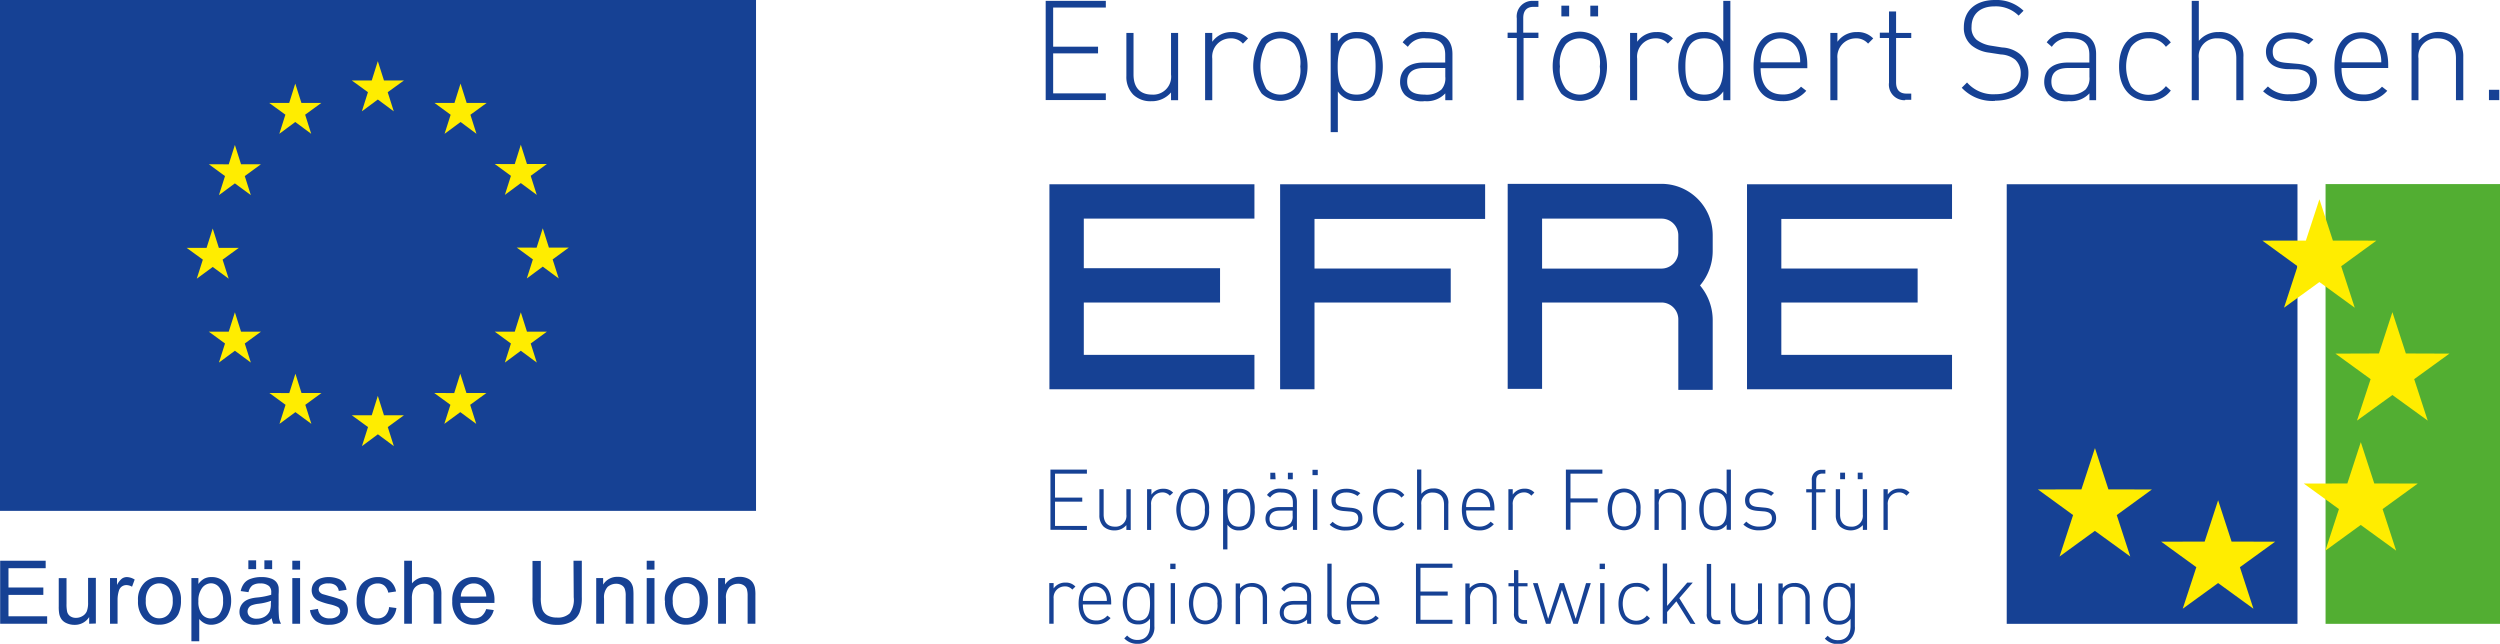 <svg id="Ebene_1" data-name="Ebene 1" xmlns="http://www.w3.org/2000/svg" xmlns:xlink="http://www.w3.org/1999/xlink" viewBox="0 0 321.32 82.75"><defs><style>.cls-1{fill:none;}.cls-2{fill:#52ae32;}.cls-3{fill:#164194;}.cls-4{fill:#ffed00;}.cls-5{clip-path:url(#clip-path);}</style><clipPath id="clip-path" transform="translate(-137.05 -87.12)"><rect class="cls-1" width="595.28" height="255.12"/></clipPath></defs><rect class="cls-2" x="298.9" y="23.66" width="22.42" height="56.52"/><rect class="cls-3" x="257.92" y="23.68" width="37.37" height="56.5"/><polygon class="cls-4" points="299.84 30.92 298.11 25.61 296.37 30.92 290.78 30.93 295.3 34.22 293.56 39.55 298.11 36.25 302.65 39.55 300.91 34.22 305.43 30.93 299.84 30.92"/><polygon class="cls-4" points="309.22 45.43 307.49 40.12 305.76 45.43 300.17 45.45 304.69 48.73 302.94 54.06 307.49 50.77 312.03 54.06 310.29 48.73 314.82 45.45 309.22 45.43"/><polygon class="cls-4" points="305.16 62.14 303.43 56.83 301.7 62.14 296.1 62.15 300.62 65.43 298.88 70.77 303.42 67.47 307.97 70.77 306.23 65.43 310.75 62.15 305.16 62.14"/><polygon class="cls-4" points="286.82 69.61 285.09 64.3 283.36 69.61 277.77 69.62 282.29 72.9 280.54 78.24 285.09 74.94 289.63 78.24 287.89 72.9 292.42 69.62 286.82 69.61"/><polygon class="cls-4" points="270.99 62.9 269.26 57.59 267.52 62.9 261.93 62.91 266.45 66.2 264.71 71.53 269.25 68.23 273.8 71.53 272.06 66.2 276.58 62.91 270.99 62.9"/><g class="cls-5"><path class="cls-3" d="M276.75,155.24v-.52h-4.1V151.6h3.5v-.52h-3.5V148h4.1v-.52h-4.69v7.73Zm5.63,0V150h-.56v3.24a1.39,1.39,0,0,1-1.47,1.57c-.94,0-1.45-.56-1.45-1.57V150h-.55v3.34a2,2,0,0,0,.54,1.46,2,2,0,0,0,1.39.49,1.92,1.92,0,0,0,1.54-.68v.62Zm5.45-4.8a1.64,1.64,0,0,0-1.26-.5,1.78,1.78,0,0,0-1.53.76V150h-.56v5.23H285V152a1.44,1.44,0,0,1,1.4-1.59,1.21,1.21,0,0,1,1,.42Zm4.62,2.19a2.89,2.89,0,0,0-.65-2.11,2.12,2.12,0,0,0-2.91,0,3.73,3.73,0,0,0,0,4.21,2.14,2.14,0,0,0,2.91,0,2.88,2.88,0,0,0,.65-2.1m-.55,0a2.44,2.44,0,0,1-.47,1.74,1.53,1.53,0,0,1-2.17,0,3.47,3.47,0,0,1,0-3.49,1.53,1.53,0,0,1,2.17,0,2.45,2.45,0,0,1,.47,1.75m6.41,0a3.15,3.15,0,0,0-.67-2.23,1.84,1.84,0,0,0-1.28-.46,1.72,1.72,0,0,0-1.55.74V150h-.56v7.73h.56v-3.17a1.71,1.71,0,0,0,1.55.73,1.83,1.83,0,0,0,1.28-.45,3.14,3.14,0,0,0,.67-2.22m-.55,0c0,1.08-.2,2.19-1.48,2.19s-1.47-1.11-1.47-2.19.19-2.2,1.47-2.2,1.48,1.11,1.48,2.2m5.45-4.74h-.63v.84h.63Zm-2.26,0h-.63v.84H301Zm2.79,7.35v-3.58c0-1.1-.65-1.72-2-1.72a2,2,0,0,0-1.85.81l.41.34a1.49,1.49,0,0,1,1.44-.66c1.06,0,1.48.45,1.48,1.28v.59h-1.7c-1.14,0-1.82.55-1.82,1.51a1.49,1.49,0,0,0,.38,1,2.62,2.62,0,0,0,3.14-.11v.52Zm-.55-1.82a1.33,1.33,0,0,1-.3,1,1.75,1.75,0,0,1-1.3.4c-.94,0-1.37-.33-1.37-1s.44-1.06,1.34-1.06h1.63Zm3.23-5.91h-.68v.69h.68Zm-.06,2.5h-.56v5.23h.56Zm5.8,3.74c0-1-.66-1.29-1.53-1.36l-.84-.08c-.74-.07-1.07-.34-1.07-.88s.48-1,1.34-1a2.37,2.37,0,0,1,1.46.45l.37-.37a3,3,0,0,0-1.83-.56c-1.14,0-1.88.59-1.88,1.49s.52,1.28,1.57,1.37l.87.07c.69.07,1,.34,1,.88,0,.71-.55,1.07-1.57,1.07a2.26,2.26,0,0,1-1.72-.64l-.38.38a2.87,2.87,0,0,0,2.12.74c1.28,0,2.09-.59,2.09-1.55m5.39.75-.38-.34a1.6,1.6,0,0,1-1.35.66,1.63,1.63,0,0,1-1.39-.7,3.28,3.28,0,0,1,0-3,1.63,1.63,0,0,1,1.39-.7,1.6,1.6,0,0,1,1.35.66l.38-.34a2.06,2.06,0,0,0-1.73-.81c-1.42,0-2.3,1-2.3,2.69s.88,2.67,2.3,2.67a2,2,0,0,0,1.73-.8m5.65.74V151.9a1.8,1.8,0,0,0-1.93-2,1.93,1.93,0,0,0-1.54.69v-3.12h-.55v7.73h.55V152a1.39,1.39,0,0,1,1.47-1.57c.94,0,1.45.56,1.45,1.57v3.24Zm5.93-2.5v-.25c0-1.59-.79-2.55-2.09-2.55s-2.1,1-2.1,2.69.78,2.67,2.22,2.67a2.33,2.33,0,0,0,1.89-.8l-.41-.32a1.82,1.82,0,0,1-1.44.63c-1.11,0-1.71-.74-1.71-2.07Zm-.55-.44h-3.09a2.42,2.42,0,0,1,.19-1,1.48,1.48,0,0,1,2.71,0,2.59,2.59,0,0,1,.19,1m5.68-1.86a1.6,1.6,0,0,0-1.25-.5,1.78,1.78,0,0,0-1.53.76V150h-.56v5.23h.56V152a1.44,1.44,0,0,1,1.39-1.59,1.18,1.18,0,0,1,1,.42ZM343,148v-.52h-4.69v7.73h.59v-3.51h3.49v-.52h-3.49V148Zm4.9,4.6a2.85,2.85,0,0,0-.66-2.11,2.12,2.12,0,0,0-2.91,0,3.73,3.73,0,0,0,0,4.21,2.14,2.14,0,0,0,2.91,0,2.84,2.84,0,0,0,.66-2.1m-.56,0a2.4,2.4,0,0,1-.47,1.74,1.48,1.48,0,0,1-1.08.45,1.52,1.52,0,0,1-1.09-.45,3.54,3.54,0,0,1,0-3.49,1.52,1.52,0,0,1,1.09-.45,1.48,1.48,0,0,1,1.08.45,2.41,2.41,0,0,1,.47,1.75m6.39,2.61V151.9a2,2,0,0,0-.55-1.46,2.12,2.12,0,0,0-2.93.19V150h-.55v5.23h.55V152a1.39,1.39,0,0,1,1.48-1.57c.93,0,1.44.56,1.44,1.57v3.24Zm5.79,0v-7.73h-.55v3.17a1.75,1.75,0,0,0-1.56-.74,1.86,1.86,0,0,0-1.28.46,4,4,0,0,0,0,4.45,1.85,1.85,0,0,0,1.28.45,1.74,1.74,0,0,0,1.56-.73v.67Zm-.55-2.61c0,1.08-.2,2.19-1.48,2.19s-1.47-1.11-1.47-2.19.19-2.2,1.47-2.2,1.48,1.11,1.48,2.2m6.36,1.12c0-1-.66-1.29-1.53-1.36l-.85-.08c-.74-.07-1.06-.34-1.06-.88s.48-1,1.34-1a2.37,2.37,0,0,1,1.46.45l.37-.37a3.06,3.06,0,0,0-1.83-.56c-1.15,0-1.89.59-1.89,1.49s.53,1.28,1.58,1.37l.87.07c.68.07,1,.34,1,.88,0,.71-.56,1.07-1.58,1.07a2.22,2.22,0,0,1-1.71-.64l-.38.38a2.85,2.85,0,0,0,2.11.74c1.29,0,2.1-.59,2.1-1.55m6.33-3.33V150h-1.18v-1.14c0-.54.25-.87.8-.87h.38v-.49h-.48a1.22,1.22,0,0,0-1.26,1.37V150h-.72v.41h.72v4.82h.56v-4.82Zm4.79-2.53h-.63v.84h.63Zm-2.26,0h-.63v.84h.63Zm2.83,7.35V150h-.55v3.24a1.4,1.4,0,0,1-1.48,1.57c-.93,0-1.44-.56-1.44-1.57V150H373v3.34a2,2,0,0,0,.55,1.46,2.14,2.14,0,0,0,2.93-.19v.62Zm5.45-4.8a1.64,1.64,0,0,0-1.26-.5,1.78,1.78,0,0,0-1.53.76V150h-.55v5.23h.55V152a1.44,1.44,0,0,1,1.4-1.59,1.19,1.19,0,0,1,1,.42l.4-.41" transform="translate(-137.05 -87.12)"/><path class="cls-3" d="M275.27,162.51A1.64,1.64,0,0,0,274,162a1.8,1.8,0,0,0-1.53.75v-.69h-.56v5.23h.56v-3.22a1.43,1.43,0,0,1,1.4-1.58,1.2,1.2,0,0,1,1,.41Zm4.6,2.3v-.25c0-1.6-.79-2.55-2.1-2.55s-2.09,1-2.09,2.68.78,2.68,2.22,2.68a2.35,2.35,0,0,0,1.89-.81l-.41-.32a1.8,1.8,0,0,1-1.44.63c-1.11,0-1.71-.74-1.71-2.06Zm-.56-.45h-3.08a2.42,2.42,0,0,1,.19-1,1.49,1.49,0,0,1,2.71,0,2.43,2.43,0,0,1,.18,1m6.11,3.24v-5.53h-.56v.67a1.73,1.73,0,0,0-1.55-.73,1.83,1.83,0,0,0-1.28.45,4,4,0,0,0,0,4.45,1.79,1.79,0,0,0,1.28.46,1.72,1.72,0,0,0,1.55-.74v.93c0,1-.49,1.81-1.58,1.81a1.72,1.72,0,0,1-1.36-.57l-.37.37a2.26,2.26,0,0,0,1.73.7,2.08,2.08,0,0,0,2.14-2.27m-.56-2.91c0,1.08-.19,2.19-1.47,2.19s-1.48-1.11-1.48-2.19.2-2.19,1.48-2.19,1.47,1.1,1.47,2.19m3.28-5.12h-.68v.69h.68Zm-.07,2.5h-.55v5.23h.55Zm6,2.62a2.89,2.89,0,0,0-.65-2.11,2.14,2.14,0,0,0-2.91,0,3.73,3.73,0,0,0,0,4.21,2.12,2.12,0,0,0,2.91,0,2.87,2.87,0,0,0,.65-2.1m-.55,0a2.44,2.44,0,0,1-.47,1.74,1.53,1.53,0,0,1-2.17,0,3.47,3.47,0,0,1,0-3.49,1.56,1.56,0,0,1,2.17,0,2.45,2.45,0,0,1,.47,1.75m6.38,2.61V164a2,2,0,0,0-.54-1.45,2.13,2.13,0,0,0-2.93.18v-.62h-.56v5.23h.56v-3.24a1.38,1.38,0,0,1,1.47-1.56c.94,0,1.45.55,1.45,1.56v3.24Zm5.67,0v-3.58c0-1.1-.66-1.71-2-1.71a2,2,0,0,0-1.84.8l.4.35a1.49,1.49,0,0,1,1.44-.66c1.07,0,1.48.44,1.48,1.28v.58h-1.69c-1.14,0-1.83.55-1.83,1.51a1.5,1.5,0,0,0,.39,1,2.56,2.56,0,0,0,3.13-.11v.52Zm-.56-1.82a1.37,1.37,0,0,1-.29,1,1.72,1.72,0,0,1-1.3.4c-.95,0-1.37-.33-1.37-1s.43-1.05,1.33-1.05H305Zm4.33,1.82v-.48H309c-.62,0-.8-.3-.8-.88v-6.37h-.55V166a1.19,1.19,0,0,0,1.26,1.35Zm5-2.49v-.25c0-1.6-.8-2.55-2.1-2.55s-2.09,1-2.09,2.68.78,2.68,2.22,2.68a2.35,2.35,0,0,0,1.89-.81l-.41-.32a1.82,1.82,0,0,1-1.45.63c-1.1,0-1.7-.74-1.7-2.06Zm-.56-.45h-3.08a2.43,2.43,0,0,1,.18-1,1.5,1.5,0,0,1,2.72,0,2.43,2.43,0,0,1,.18,1m9.95,2.94v-.52h-4.11v-3.11h3.5v-.52h-3.5V160.1h4.11v-.53h-4.69v7.73Zm5.68,0V164a1.93,1.93,0,0,0-.54-1.45,1.89,1.89,0,0,0-1.39-.5,1.92,1.92,0,0,0-1.54.68v-.62h-.55v5.23H326v-3.24a1.39,1.39,0,0,1,1.48-1.56c.93,0,1.44.55,1.44,1.56v3.24Zm3.91,0v-.48H333c-.55,0-.8-.33-.8-.87v-3.47h1.18v-.41h-1.18V160.4h-.56v1.67h-.71v.41h.71v3.46a1.22,1.22,0,0,0,1.26,1.36Zm8.19-5.23h-.61l-1.33,4.58-1.5-4.58h-.55l-1.49,4.58-1.34-4.58h-.61l1.67,5.23h.57l1.48-4.36,1.47,4.36h.57Zm1.82-2.5h-.68v.69h.68Zm-.06,2.5h-.56v5.23h.56Zm5.83,4.49-.38-.34a1.72,1.72,0,0,1-2.74,0,3.28,3.28,0,0,1,0-3,1.6,1.6,0,0,1,1.39-.69,1.61,1.61,0,0,1,1.35.66l.38-.35a2.06,2.06,0,0,0-1.73-.8c-1.42,0-2.3,1-2.3,2.68s.88,2.68,2.3,2.68a2,2,0,0,0,1.73-.81m5.86.74L352.89,164l1.73-2h-.71l-2.59,3v-5.45h-.56v7.73h.56v-1.5l1.19-1.37,1.8,2.87Zm3.2,0v-.48h-.38c-.62,0-.8-.3-.8-.88v-6.37h-.56V166a1.19,1.19,0,0,0,1.26,1.35Zm5.36,0v-5.23H363v3.25a1.39,1.39,0,0,1-1.48,1.56c-.93,0-1.44-.55-1.44-1.56v-3.25h-.55v3.34a2,2,0,0,0,.54,1.46,1.89,1.89,0,0,0,1.39.5,2,2,0,0,0,1.54-.68v.61Zm6.13,0V164a1.93,1.93,0,0,0-.54-1.45,1.89,1.89,0,0,0-1.39-.5,1.92,1.92,0,0,0-1.54.68v-.62h-.55v5.23h.55v-3.24a1.39,1.39,0,0,1,1.48-1.56c.93,0,1.44.55,1.44,1.56v3.24Zm5.8.3v-5.53h-.55v.67a1.75,1.75,0,0,0-1.55-.73,1.82,1.82,0,0,0-1.28.45,4,4,0,0,0,0,4.45,1.77,1.77,0,0,0,1.28.46,1.74,1.74,0,0,0,1.55-.74v.93c0,1-.49,1.81-1.59,1.81a1.71,1.71,0,0,1-1.35-.57l-.37.37a2.23,2.23,0,0,0,1.72.7,2.07,2.07,0,0,0,2.14-2.27m-.55-2.91c0,1.08-.2,2.19-1.48,2.19s-1.47-1.11-1.47-2.19.19-2.19,1.47-2.19,1.48,1.1,1.48,2.19" transform="translate(-137.05 -87.12)"/><path class="cls-3" d="M293.86,121.59H276.35v-6.37h21.93V110.8H271.93v26.35h26.35v-4.42H276.35V126h17.51ZM306,137.15V126h17.51v-4.37H306v-6.37h21.93V110.8H301.58v26.35Zm29.25-21.93h15.32a2.15,2.15,0,0,1,2.19,2.19v2a2.17,2.17,0,0,1-2.19,2.23H335.25Zm21.93,4.14v-2a6.59,6.59,0,0,0-6.61-6.61H330.83v26.35h4.42V126h15.32a2.17,2.17,0,0,1,2.19,2.23v9h4.42v-9a6.9,6.9,0,0,0-1.63-4.42,6.85,6.85,0,0,0,1.63-4.41m26.34,2.23H366v-6.37h21.94V110.8H361.59v26.35h26.35v-4.42H366V126h17.52v-4.37" transform="translate(-137.05 -87.12)"/><polygon class="cls-3" points="134.4 12.86 134.4 0.11 142.13 0.11 142.13 0.97 135.36 0.97 135.36 6 141.13 6 141.13 6.86 135.36 6.86 135.36 12 142.13 12 142.13 12.86 134.4 12.86"/><path class="cls-3" d="M287.56,100V99a3.23,3.23,0,0,1-2.55,1.13,3.17,3.17,0,0,1-2.29-.83,3.23,3.23,0,0,1-.9-2.4V91.35h.92V96.7c0,1.67.84,2.58,2.38,2.58a2.3,2.3,0,0,0,2.44-2.58V91.35h.91V100h-.91" transform="translate(-137.05 -87.12)"/><path class="cls-3" d="M296.8,92.73a2,2,0,0,0-1.63-.68,2.36,2.36,0,0,0-2.31,2.61V100h-.92V91.35h.92v1.14a3,3,0,0,1,2.52-1.25,2.73,2.73,0,0,1,2.08.82l-.66.67" transform="translate(-137.05 -87.12)"/><path class="cls-3" d="M303.41,92.78a2.57,2.57,0,0,0-3.59,0,5.79,5.79,0,0,0,0,5.77,2.57,2.57,0,0,0,3.59,0,4,4,0,0,0,.76-2.88,4.05,4.05,0,0,0-.76-2.89m.6,6.36a3.51,3.51,0,0,1-4.8,0,6.18,6.18,0,0,1,0-7,3.51,3.51,0,0,1,4.8,0,6.13,6.13,0,0,1,0,7" transform="translate(-137.05 -87.12)"/><path class="cls-3" d="M311.41,92.05c-2.11,0-2.43,1.82-2.43,3.62s.32,3.61,2.43,3.61,2.44-1.82,2.44-3.61-.32-3.62-2.44-3.62m2.24,7.29a3.06,3.06,0,0,1-2.11.75A2.84,2.84,0,0,1,309,98.87v5.23h-.92V91.35H309v1.11a2.84,2.84,0,0,1,2.56-1.22,3,3,0,0,1,2.11.75,6.64,6.64,0,0,1,0,7.35" transform="translate(-137.05 -87.12)"/><path class="cls-3" d="M322.81,95.86h-2.69c-1.49,0-2.21.59-2.21,1.74s.7,1.68,2.26,1.68a2.85,2.85,0,0,0,2.15-.66,2.21,2.21,0,0,0,.49-1.65Zm0,4.12v-.86a3.22,3.22,0,0,1-2.64,1,3.16,3.16,0,0,1-2.54-.79,2.44,2.44,0,0,1-.63-1.68c0-1.58,1.13-2.49,3-2.49h2.8v-1c0-1.38-.69-2.11-2.44-2.11A2.45,2.45,0,0,0,318,93.14l-.67-.58a3.29,3.29,0,0,1,3.05-1.32c2.27,0,3.35,1,3.35,2.83V100h-.91" transform="translate(-137.05 -87.12)"/><path class="cls-3" d="M332.87,92v8H332V92h-1.18v-.68H332V89.48A2,2,0,0,1,334,87.23h.78V88h-.62c-.92,0-1.33.54-1.33,1.44v1.88h1.95V92h-1.95" transform="translate(-137.05 -87.12)"/><path class="cls-3" d="M341.45,87.85h1v1.38h-1Zm-3.72,0h1v1.38h-1Zm4.17,4.93a2.56,2.56,0,0,0-3.58,0,4,4,0,0,0-.77,2.89,4,4,0,0,0,.77,2.88,2.56,2.56,0,0,0,3.58,0,4,4,0,0,0,.77-2.88,4,4,0,0,0-.77-2.89m.61,6.36a3.51,3.51,0,0,1-4.8,0,6.13,6.13,0,0,1,0-7,3.51,3.51,0,0,1,4.8,0,6.18,6.18,0,0,1,0,7" transform="translate(-137.05 -87.12)"/><path class="cls-3" d="M351.41,92.73a2,2,0,0,0-1.63-.68,2.36,2.36,0,0,0-2.31,2.61V100h-.91V91.35h.91v1.14A3,3,0,0,1,350,91.24a2.71,2.71,0,0,1,2.07.82l-.66.67" transform="translate(-137.05 -87.12)"/><path class="cls-3" d="M356.1,92.05c-2.11,0-2.43,1.82-2.43,3.62s.32,3.61,2.43,3.61,2.44-1.82,2.44-3.61-.32-3.62-2.44-3.62m2.44,7.93V98.87a2.85,2.85,0,0,1-2.56,1.22,3.07,3.07,0,0,1-2.12-.75,6.64,6.64,0,0,1,0-7.35,3,3,0,0,1,2.12-.75,2.85,2.85,0,0,1,2.56,1.22V87.23h.91V100h-.91" transform="translate(-137.05 -87.12)"/><path class="cls-3" d="M368.12,93.5a2.46,2.46,0,0,0-4.48,0,4,4,0,0,0-.3,1.63h5.08a3.79,3.79,0,0,0-.3-1.63m-4.78,2.36c0,2.19,1,3.4,2.81,3.4a3,3,0,0,0,2.38-1l.68.53a3.89,3.89,0,0,1-3.11,1.33c-2.38,0-3.67-1.54-3.67-4.42s1.29-4.43,3.45-4.43,3.46,1.58,3.46,4.21v.41h-6" transform="translate(-137.05 -87.12)"/><path class="cls-3" d="M377.15,92.73a2,2,0,0,0-1.63-.68,2.37,2.37,0,0,0-2.31,2.61V100h-.91V91.35h.91v1.14a3,3,0,0,1,2.53-1.25,2.72,2.72,0,0,1,2.07.82l-.66.67" transform="translate(-137.05 -87.12)"/><path class="cls-3" d="M381.92,100a2,2,0,0,1-2.08-2.26V92h-1.18v-.68h1.18V88.59h.91v2.76h1.95V92h-1.95v5.71c0,.9.41,1.44,1.33,1.44h.62v.8h-.78" transform="translate(-137.05 -87.12)"/><path class="cls-3" d="M393.44,100.09a5.39,5.39,0,0,1-4.25-1.69l.68-.68a4.45,4.45,0,0,0,3.62,1.51c2,0,3.28-1,3.28-2.64a2.34,2.34,0,0,0-.7-1.79,3.19,3.19,0,0,0-1.85-.68l-1.49-.23a4.46,4.46,0,0,1-2.27-.93,2.9,2.9,0,0,1-1-2.35c0-2.13,1.52-3.49,4-3.49a5,5,0,0,1,3.67,1.38l-.63.63a4.15,4.15,0,0,0-3.1-1.19c-1.84,0-2.95,1-2.95,2.64a2,2,0,0,0,.66,1.66A4.05,4.05,0,0,0,393,93l1.38.22a3.94,3.94,0,0,1,2.27.84,3.12,3.12,0,0,1,1.11,2.47c0,2.15-1.64,3.53-4.29,3.53" transform="translate(-137.05 -87.12)"/><path class="cls-3" d="M405.6,95.86h-2.69c-1.49,0-2.2.59-2.2,1.74s.7,1.68,2.25,1.68a2.84,2.84,0,0,0,2.15-.66A2.17,2.17,0,0,0,405.6,97Zm0,4.12v-.86a3.22,3.22,0,0,1-2.64,1,3.17,3.17,0,0,1-2.54-.79,2.49,2.49,0,0,1-.63-1.68c0-1.58,1.13-2.49,3-2.49h2.8v-1c0-1.38-.68-2.11-2.44-2.11a2.46,2.46,0,0,0-2.38,1.09l-.66-.58a3.26,3.26,0,0,1,3-1.32c2.28,0,3.35,1,3.35,2.83V100h-.91" transform="translate(-137.05 -87.12)"/><path class="cls-3" d="M413.21,100.09c-2.35,0-3.8-1.69-3.8-4.42s1.45-4.43,3.8-4.43a3.36,3.36,0,0,1,2.85,1.33l-.63.57a2.62,2.62,0,0,0-2.22-1.09,2.66,2.66,0,0,0-2.29,1.14,5.49,5.49,0,0,0,0,5,2.84,2.84,0,0,0,4.51,0l.63.57a3.39,3.39,0,0,1-2.85,1.33" transform="translate(-137.05 -87.12)"/><path class="cls-3" d="M424.48,100V94.62c0-1.66-.84-2.57-2.38-2.57a2.29,2.29,0,0,0-2.44,2.57V100h-.91V87.23h.91v5.14a3.21,3.21,0,0,1,2.54-1.13,3,3,0,0,1,3.19,3.22V100h-.91" transform="translate(-137.05 -87.12)"/><path class="cls-3" d="M431.41,100.09a4.71,4.71,0,0,1-3.49-1.24l.62-.62a3.71,3.71,0,0,0,2.84,1c1.68,0,2.59-.59,2.59-1.75,0-.9-.52-1.35-1.64-1.45L430.89,96c-1.73-.14-2.6-.91-2.6-2.26s1.22-2.45,3.1-2.45a5.07,5.07,0,0,1,3,.91l-.61.61a4,4,0,0,0-2.42-.73c-1.41,0-2.2.61-2.2,1.66s.54,1.35,1.76,1.46l1.39.12c1.44.13,2.53.57,2.53,2.26s-1.34,2.56-3.46,2.56" transform="translate(-137.05 -87.12)"/><path class="cls-3" d="M442.81,93.5a2.46,2.46,0,0,0-4.48,0,3.93,3.93,0,0,0-.31,1.63h5.09a4.12,4.12,0,0,0-.3-1.63M438,95.86c0,2.19,1,3.4,2.82,3.4a3,3,0,0,0,2.38-1l.68.53a3.93,3.93,0,0,1-3.12,1.33c-2.38,0-3.67-1.54-3.67-4.42s1.29-4.43,3.46-4.43S444,92.82,444,95.45v.41h-6" transform="translate(-137.05 -87.12)"/><path class="cls-3" d="M452.71,100V94.62c0-1.66-.84-2.57-2.38-2.57a2.29,2.29,0,0,0-2.44,2.57V100H447V91.35h.91v1a3.52,3.52,0,0,1,4.84-.31,3.27,3.27,0,0,1,.9,2.4V100h-.92" transform="translate(-137.05 -87.12)"/><rect class="cls-3" x="319.9" y="11.54" width="1.33" height="1.33"/><rect class="cls-3" width="97.17" height="65.66"/><polygon class="cls-4" points="46.51 14.31 48.56 12.79 50.61 14.31 49.83 11.85 51.92 10.34 49.35 10.34 48.56 7.86 47.78 10.34 45.21 10.34 47.29 11.85 46.51 14.31"/><polygon class="cls-4" points="35.9 17.2 37.95 15.68 40 17.2 39.22 14.74 41.3 13.23 38.74 13.23 37.95 10.74 37.17 13.23 34.6 13.23 36.68 14.74 35.9 17.2"/><polygon class="cls-4" points="30.19 18.63 29.4 21.12 26.84 21.11 28.92 22.63 28.14 25.08 30.19 23.57 32.24 25.08 31.46 22.63 33.54 21.11 30.98 21.11 30.19 18.63"/><polygon class="cls-4" points="27.34 34.31 29.39 35.82 28.61 33.37 30.69 31.86 28.13 31.86 27.34 29.37 26.55 31.86 23.99 31.86 26.07 33.37 25.29 35.82 27.34 34.31"/><polygon class="cls-4" points="30.98 42.63 30.19 40.14 29.4 42.63 26.84 42.63 28.92 44.15 28.14 46.6 30.19 45.08 32.24 46.6 31.46 44.15 33.54 42.63 30.98 42.63"/><polygon class="cls-4" points="38.75 50.51 37.97 48.03 37.18 50.52 34.62 50.51 36.7 52.03 35.92 54.48 37.97 52.97 40.02 54.48 39.24 52.03 41.32 50.51 38.75 50.51"/><polygon class="cls-4" points="49.35 53.37 48.56 50.88 47.78 53.37 45.21 53.37 47.3 54.89 46.52 57.34 48.57 55.82 50.62 57.34 49.84 54.89 51.92 53.37 49.35 53.37"/><polygon class="cls-4" points="59.95 50.51 59.16 48.03 58.38 50.52 55.81 50.51 57.89 52.03 57.11 54.48 59.16 52.97 61.21 54.48 60.43 52.03 62.52 50.51 59.95 50.51"/><polygon class="cls-4" points="67.73 42.63 66.94 40.14 66.16 42.63 63.59 42.63 65.67 44.15 64.89 46.6 66.94 45.08 68.99 46.6 68.21 44.15 70.29 42.63 67.73 42.63"/><polygon class="cls-4" points="73.11 31.82 70.55 31.82 69.76 29.34 68.97 31.83 66.41 31.82 68.49 33.34 67.71 35.79 69.76 34.27 71.81 35.79 71.03 33.34 73.11 31.82"/><polygon class="cls-4" points="64.89 25.05 66.94 23.53 68.99 25.05 68.21 22.6 70.29 21.08 67.73 21.08 66.94 18.6 66.16 21.09 63.59 21.08 65.67 22.6 64.89 25.05"/><polygon class="cls-4" points="59.19 10.74 58.41 13.23 55.84 13.23 57.92 14.75 57.14 17.2 59.2 15.68 61.24 17.2 60.46 14.75 62.55 13.23 59.98 13.23 59.19 10.74"/><polygon class="cls-3" points="0.02 80.17 0.02 72.07 5.87 72.07 5.87 73.03 1.09 73.03 1.09 75.51 5.57 75.51 5.57 76.46 1.09 76.46 1.09 79.21 6.06 79.21 6.06 80.17 0.02 80.17"/><path class="cls-3" d="M148.51,167.29v-.86a2.16,2.16,0,0,1-1.87,1,2.39,2.39,0,0,1-1-.2,1.55,1.55,0,0,1-.67-.5,1.84,1.84,0,0,1-.31-.74,5,5,0,0,1-.06-.92v-3.64h1v3.26a4.77,4.77,0,0,0,.07,1,1,1,0,0,0,.39.62,1.25,1.25,0,0,0,.75.22,1.56,1.56,0,0,0,.84-.23,1.29,1.29,0,0,0,.56-.62,3.07,3.07,0,0,0,.16-1.14v-3.15h1v5.87Z" transform="translate(-137.05 -87.12)"/><path class="cls-3" d="M151.19,167.29v-5.87h.9v.89a2.27,2.27,0,0,1,.63-.82,1.1,1.1,0,0,1,.64-.2,2,2,0,0,1,1,.32l-.34.92a1.48,1.48,0,0,0-.73-.21,1,1,0,0,0-.59.19,1,1,0,0,0-.37.55,3.87,3.87,0,0,0-.17,1.16v3.07Z" transform="translate(-137.05 -87.12)"/><path class="cls-3" d="M154.79,164.35a3,3,0,0,1,.91-2.41,2.74,2.74,0,0,1,1.84-.65,2.62,2.62,0,0,1,2,.79,3,3,0,0,1,.77,2.19,3.94,3.94,0,0,1-.34,1.78,2.41,2.41,0,0,1-1,1,2.88,2.88,0,0,1-1.42.36,2.63,2.63,0,0,1-2-.79,3.18,3.18,0,0,1-.76-2.28m1,0a2.47,2.47,0,0,0,.5,1.69,1.54,1.54,0,0,0,1.23.56,1.56,1.56,0,0,0,1.23-.56,2.56,2.56,0,0,0,.5-1.72,2.45,2.45,0,0,0-.5-1.65,1.63,1.63,0,0,0-2.46,0,2.46,2.46,0,0,0-.5,1.68" transform="translate(-137.05 -87.12)"/><path class="cls-3" d="M161.65,169.54v-8.12h.9v.76a2.38,2.38,0,0,1,.72-.67,2,2,0,0,1,1-.22,2.31,2.31,0,0,1,1.33.39,2.38,2.38,0,0,1,.87,1.09,4.06,4.06,0,0,1,.29,1.54,3.84,3.84,0,0,1-.33,1.62,2.43,2.43,0,0,1-.93,1.11,2.48,2.48,0,0,1-1.3.38,1.86,1.86,0,0,1-.89-.21,2.13,2.13,0,0,1-.65-.53v2.86Zm.9-5.15a2.58,2.58,0,0,0,.45,1.67,1.43,1.43,0,0,0,2.25,0,2.67,2.67,0,0,0,.47-1.73,2.57,2.57,0,0,0-.46-1.68,1.36,1.36,0,0,0-1.1-.56,1.47,1.47,0,0,0-1.13.59,2.7,2.7,0,0,0-.48,1.73" transform="translate(-137.05 -87.12)"/><path class="cls-3" d="M172,166.56a3.67,3.67,0,0,1-1.07.67,3,3,0,0,1-1.09.19,2.16,2.16,0,0,1-1.49-.47,1.56,1.56,0,0,1-.52-1.21,1.63,1.63,0,0,1,.2-.79,1.75,1.75,0,0,1,.51-.57,2.36,2.36,0,0,1,.72-.32,4.86,4.86,0,0,1,.88-.15,8.76,8.76,0,0,0,1.77-.35c0-.13,0-.22,0-.26a1.07,1.07,0,0,0-.28-.85,1.65,1.65,0,0,0-1.14-.34,1.7,1.7,0,0,0-1,.25,1.51,1.51,0,0,0-.5.87l-1-.14a2.43,2.43,0,0,1,.44-1,1.78,1.78,0,0,1,.88-.59,3.83,3.83,0,0,1,1.33-.21,3.45,3.45,0,0,1,1.22.18,1.55,1.55,0,0,1,.69.44,1.53,1.53,0,0,1,.31.68,5.89,5.89,0,0,1,0,.91v1.33a14.8,14.8,0,0,0,.06,1.75,2.61,2.61,0,0,0,.25.71h-1a2.23,2.23,0,0,1-.19-.73m-.09-2.22a6.91,6.91,0,0,1-1.62.38,3.51,3.51,0,0,0-.87.2.83.83,0,0,0-.39.32.88.88,0,0,0,.16,1.14,1.34,1.34,0,0,0,.88.26,2,2,0,0,0,1-.25,1.6,1.6,0,0,0,.65-.69,2.31,2.31,0,0,0,.16-1Zm-2.92-5.2h1v1.13h-1Zm2.06,0h1v1.13h-1Z" transform="translate(-137.05 -87.12)"/><path class="cls-3" d="M174.62,159.19h1v1.14h-1Zm0,2.23h1v5.87h-1Z" transform="translate(-137.05 -87.12)"/><path class="cls-3" d="M176.92,165.54l1-.16a1.4,1.4,0,0,0,.46.91,1.63,1.63,0,0,0,1.06.31,1.53,1.53,0,0,0,1-.28.82.82,0,0,0,.33-.65.61.61,0,0,0-.29-.53,4.52,4.52,0,0,0-1-.34,8.63,8.63,0,0,1-1.52-.48,1.51,1.51,0,0,1-.64-.55,1.53,1.53,0,0,1-.21-.79,1.66,1.66,0,0,1,.17-.73,1.62,1.62,0,0,1,.49-.55,2,2,0,0,1,.64-.29,2.91,2.91,0,0,1,.85-.12,3.47,3.47,0,0,1,1.22.2,1.62,1.62,0,0,1,.77.54,2.12,2.12,0,0,1,.34.9l-1,.14a1.07,1.07,0,0,0-.39-.71,1.39,1.39,0,0,0-.89-.25,1.63,1.63,0,0,0-1,.22.65.65,0,0,0-.29.53.55.55,0,0,0,.12.35.87.87,0,0,0,.38.27l.88.25a12.93,12.93,0,0,1,1.47.46,1.4,1.4,0,0,1,.89,1.37,1.68,1.68,0,0,1-.29.94,1.85,1.85,0,0,1-.84.68,3,3,0,0,1-1.23.24,2.74,2.74,0,0,1-1.75-.48,2.17,2.17,0,0,1-.76-1.4" transform="translate(-137.05 -87.12)"/><path class="cls-3" d="M187,165.14l1,.13a2.55,2.55,0,0,1-.82,1.58,2.39,2.39,0,0,1-1.62.57,2.52,2.52,0,0,1-1.94-.79,3.2,3.2,0,0,1-.73-2.25,4.11,4.11,0,0,1,.32-1.67,2.16,2.16,0,0,1,1-1.06,2.78,2.78,0,0,1,1.4-.36,2.46,2.46,0,0,1,1.56.48,2.26,2.26,0,0,1,.78,1.37l-1,.15a1.58,1.58,0,0,0-.49-.89,1.29,1.29,0,0,0-.85-.29,1.58,1.58,0,0,0-1.22.53,3.4,3.4,0,0,0,0,3.43,1.48,1.48,0,0,0,1.18.53,1.39,1.39,0,0,0,1-.36,1.77,1.77,0,0,0,.49-1.1" transform="translate(-137.05 -87.12)"/><path class="cls-3" d="M189,167.29v-8.1h1v2.91a2.21,2.21,0,0,1,1.75-.81,2.4,2.4,0,0,1,1.14.26,1.42,1.42,0,0,1,.68.71,3.22,3.22,0,0,1,.21,1.31v3.72h-1v-3.72a1.48,1.48,0,0,0-.33-1.08,1.18,1.18,0,0,0-.91-.34,1.64,1.64,0,0,0-.83.22,1.31,1.31,0,0,0-.56.63,2.86,2.86,0,0,0-.16,1.08v3.21Z" transform="translate(-137.05 -87.12)"/><path class="cls-3" d="M199.51,165.4l1,.13a2.46,2.46,0,0,1-.9,1.39,2.73,2.73,0,0,1-1.68.5,2.67,2.67,0,0,1-2-.79,3.12,3.12,0,0,1-.75-2.23,3.22,3.22,0,0,1,.76-2.29,2.57,2.57,0,0,1,2-.82,2.53,2.53,0,0,1,1.92.8,3.21,3.21,0,0,1,.74,2.25v.27h-4.38a2.26,2.26,0,0,0,.55,1.48,1.64,1.64,0,0,0,1.23.51,1.53,1.53,0,0,0,.93-.28,1.93,1.93,0,0,0,.61-.92m-3.26-1.61h3.27a2,2,0,0,0-.37-1.11,1.54,1.54,0,0,0-1.23-.57,1.59,1.59,0,0,0-1.16.46,1.78,1.78,0,0,0-.51,1.22" transform="translate(-137.05 -87.12)"/><path class="cls-3" d="M210.76,159.19h1.07v4.68a5.42,5.42,0,0,1-.28,1.94,2.35,2.35,0,0,1-1,1.17,3.53,3.53,0,0,1-1.89.45,3.88,3.88,0,0,1-1.86-.4,2.22,2.22,0,0,1-1-1.13,5.34,5.34,0,0,1-.31-2v-4.68h1.07v4.67a4.59,4.59,0,0,0,.2,1.56,1.48,1.48,0,0,0,.67.77,2.35,2.35,0,0,0,1.17.27,2.2,2.2,0,0,0,1.68-.54,3,3,0,0,0,.51-2.06Z" transform="translate(-137.05 -87.12)"/><path class="cls-3" d="M213.68,167.29v-5.87h.89v.84a2.1,2.1,0,0,1,1.87-1,2.37,2.37,0,0,1,1,.19,1.54,1.54,0,0,1,.67.5,1.92,1.92,0,0,1,.31.73,6.87,6.87,0,0,1,.05,1v3.61h-1v-3.57a2.58,2.58,0,0,0-.12-.91.91.91,0,0,0-.41-.48,1.31,1.31,0,0,0-.69-.18,1.67,1.67,0,0,0-1.1.4,2,2,0,0,0-.46,1.53v3.21Z" transform="translate(-137.05 -87.12)"/><path class="cls-3" d="M220.17,159.19h1v1.14h-1Zm0,2.23h1v5.87h-1Z" transform="translate(-137.05 -87.12)"/><path class="cls-3" d="M222.5,164.35a3,3,0,0,1,.9-2.41,2.77,2.77,0,0,1,1.85-.65,2.61,2.61,0,0,1,2,.79,3,3,0,0,1,.77,2.19,3.81,3.81,0,0,1-.34,1.78,2.3,2.3,0,0,1-1,1,2.84,2.84,0,0,1-1.41.36,2.65,2.65,0,0,1-2-.79,3.18,3.18,0,0,1-.75-2.28m1,0A2.47,2.47,0,0,0,224,166a1.56,1.56,0,0,0,1.24.56,1.59,1.59,0,0,0,1.23-.56,2.56,2.56,0,0,0,.49-1.72,2.44,2.44,0,0,0-.49-1.65,1.64,1.64,0,0,0-2.47,0,2.46,2.46,0,0,0-.49,1.68" transform="translate(-137.05 -87.12)"/><path class="cls-3" d="M229.35,167.29v-5.87h.89v.84a2.12,2.12,0,0,1,1.87-1,2.41,2.41,0,0,1,1,.19,1.56,1.56,0,0,1,.66.5,1.92,1.92,0,0,1,.31.73,5.34,5.34,0,0,1,.06,1v3.61h-1v-3.57a2.9,2.9,0,0,0-.11-.91,1,1,0,0,0-.42-.48,1.27,1.27,0,0,0-.69-.18,1.67,1.67,0,0,0-1.1.4,2,2,0,0,0-.46,1.53v3.21Z" transform="translate(-137.05 -87.12)"/></g></svg>